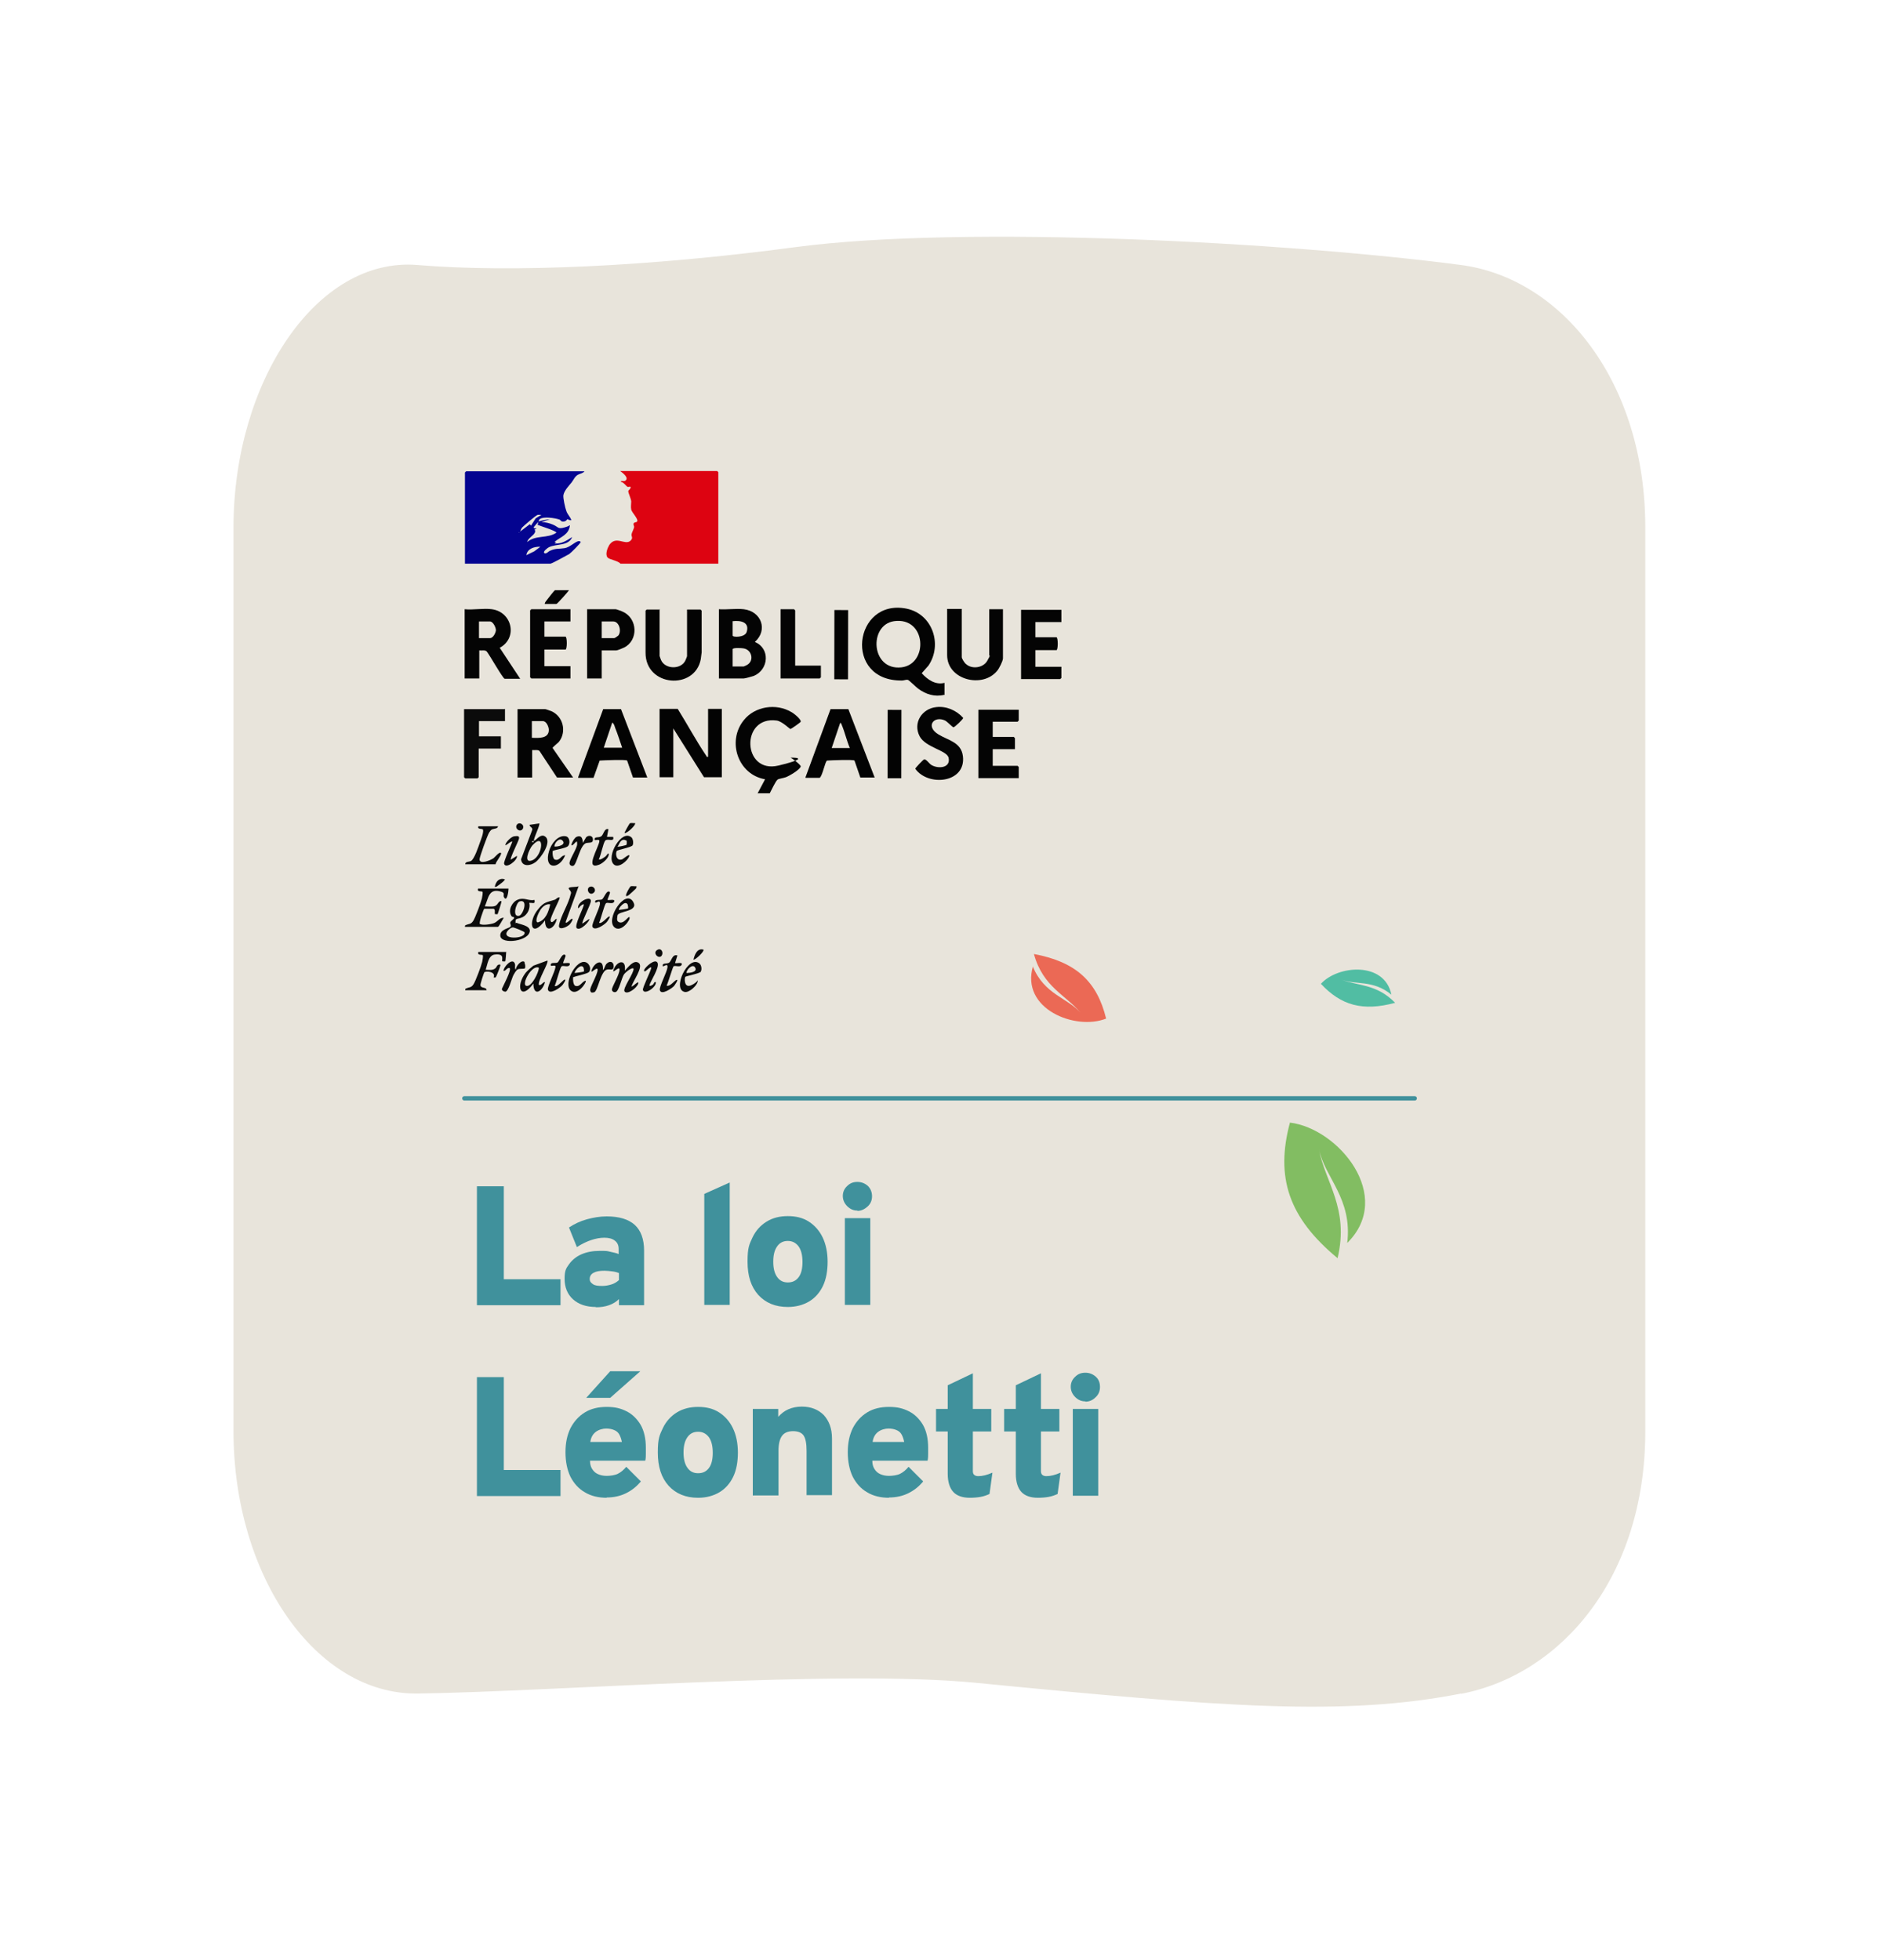 <?xml version="1.0" encoding="UTF-8"?>
<svg id="Calque_1" xmlns="http://www.w3.org/2000/svg" version="1.1" viewBox="0 0 644 670.9">
  <!-- Generator: Adobe Illustrator 29.0.0, SVG Export Plug-In . SVG Version: 2.1.0 Build 186)  -->
  <defs>
    <style>
      .st0 {
        fill: #030303;
      }

      .st1 {
        fill: #51bda3;
      }

      .st2 {
        fill: #eb6955;
      }

      .st3 {
        fill: #dd0311;
      }

      .st4 {
        fill: #e8e4db;
      }

      .st5 {
        fill: #40919c;
      }

      .st6 {
        fill: #0b0b0b;
      }

      .st7 {
        fill: #040404;
      }

      .st8 {
        fill: #82bd62;
      }

      .st9 {
        fill: none;
        stroke: #40919c;
        stroke-linecap: round;
        stroke-miterlimit: 10;
        stroke-width: 1.5px;
      }

      .st10 {
        fill: #040490;
      }
    </style>
  </defs>
  <path class="st4" d="M500,579.6c-40.2,7.9-81.6,4.6-166.3-3.7-47.5-4.6-143.1,3-190.8,3.7-34.8.4-63-40.2-63-89.8V180.5c0-49.6,28.3-92.7,63-89.8,32.2,2.7,79.7.5,129.1-6.1,58.8-7.8,170.4-1.5,228,6.1,34.6,4.6,63,40.2,63,89.8v309.4c0,49.6-28.5,83.1-63,89.8Z"/>
  <g>
    <g>
      <g>
        <path class="st10" d="M184.3,178.5c.1-.2,3.4-.8,3.9-.8l-2.9,1c1.3,0,2.6.3,3.8.8,2,.8,1.7,1.7,4.1,1s1.1-.7,1.8-.7c-.3,3.2-3.1,3.9-5.2,5.6,1.1.4.2.1,0,.6,2.4.2,4.1-1,6-2.2-1.3,3.2-5.4,2.2-8,3.5-.4.2-2,1.4-1.6,1.9.5.7,1.6-.6,2-.7,1.9-.9,3.2-.6,5-.9s3.3-2,4.7-2.4c.3,0,.7,0,.8.3s-3.4,3.8-3.9,4.1-6,3.3-6.4,3.3h-29.3s0-31.2,0-31.2c0,0,.4-.4.4-.4h40.5c-.5.7-1.6.8-2.3,1.2-1.1.7-1.4,1.7-2.1,2.6s-2.5,2.7-2.8,4.3c-.2.9.6,4.5,1,5.5.4,1.2,1.3,1.9,1.7,3.1-.5.2-1.1-.3-1.4-.3,0,0-.4.9-1.6.8-.5,0-.7-.6-1.1-.7-1.4-.5-5.4-1.1-6.6-.2-.5.3-.4.8-.5.9-.2.3-.3.3-.8.9-.3.5-1.8,1.5,0,1.4.1.4-.5.1-.5.4s.3.6,0,1.1c-.4,1-2.4,1.9-2.6,3.2,2.9-2.5,7-1.1,10-3.2,0-.6-5.6-2.3-6.5-2.7.3-.2.2-1,.3-1ZM185.6,176.2c-.5,0-1.1,0-1.6,0-.7.2-4.7,3.7-5.3,4.3-.5.6-.4.9-.7,1.4s-.6,0-.5.4l3.8-2.9.4.5,1.6-2.5,2.3-1.4ZM184.8,187.1c-2,0-4.3.6-4.7,2.9l2.7-1.3,2-1.5Z"/>
        <path class="st3" d="M245.8,192.9h-33.5c-.8-1-3.8-1.4-4.4-2.1-.9-1.1,0-3.3.6-4.3,2.3-3.3,5.3.2,7.2-1.4,1.1-1,.3-1.5.4-2.2s.8-1.8.9-2.6c0-.2-.3-.7-.2-1.1.1-.5,1-.4,1.2-.7.6-.8-1.8-3.1-2-4.1s0-1.9,0-2.8c-.1-1-1-2.9-1-3.4s.5-.6.6-.9c.7-1.2-.5-.5-.9-.7-.4-.2-1.4-1.7-2.3-1.7.1-.6,1.1,0,1.6-.4,1.4-1-1.1-2.8-1.8-3.3h33.2s.4.4.4.4v31.1Z"/>
        <path class="st0" d="M323.1,237.8c-3.3.8-6.3-.2-8.9-2.1-.7-.5-3.1-2.9-3.5-3-.6-.2-1.3.2-2,.2-20.3.3-16.6-28.2,1.5-24.6,8.9,1.8,12.4,12.3,7.5,19.5l-2.3,2.6c2,2.2,4.7,4.1,7.8,3.3v4.2ZM305.9,212.6c-8.7,1.3-7.9,16.9,2.5,15.8,9.4-1,8.7-17.4-2.5-15.8Z"/>
        <path class="st0" d="M231.9,242.6c3.3,5.3,6.3,10.9,9.8,16.1.2.2,0,.5.6.3v-16.4s4.7,0,4.7,0v23.4s-6.1,0-6.1,0l-10.5-16.7v16.7s-4.7,0-4.7,0v-23.4s6.3,0,6.3,0Z"/>
        <path class="st7" d="M254.5,208.5c6,.7,8.4,7.1,3.8,11.2,5.3,2.2,4.8,9.4-.3,11.6-.6.2-3,.9-3.5.9h-8.5s0-23.7,0-23.7c2.7.2,5.8-.3,8.5,0ZM250.7,212.7v4.8c0,.7,4.2.7,4.8-1.2,1.1-3.5-2.2-4-4.8-3.7ZM250.7,228.1h3.8c0,0,1.2-.5,1.4-.7,2.2-1.5,1.3-5.1-1.5-5.5-.6-.1-3.7-.3-3.7.3v5.9Z"/>
        <path class="st7" d="M168.3,208.5c6.9.9,9,9.8,2.7,13.2l7,10.6h-5.3c-.6,0-5.3-8.4-6.2-9.4-.6-.5-1.7-.2-2.5-.3v9.6s-5,0-5,0v-23.7c2.9.3,6.5-.4,9.3,0ZM163.9,218.4h3.8c1,0,1.9-1.7,2-2.7,0-1-1-3-2-3h-3.8s0,5.7,0,5.7Z"/>
        <path class="st7" d="M196.2,266.1h-5.6s-6-9.1-6-9.1c-.6-.5-1.7-.2-2.5-.3v9.4s-5,0-5,0v-23.4s9.5,0,9.5,0c.2,0,1.8.6,2.1.7,4,1.8,5.2,6.9,2.7,10.3-.4.6-2.4,2-2.3,2.3l7,10.1ZM182.1,252.5c2.3.1,5.7.3,5.7-2.7,0-1-.8-3-2-3h-3.8s0,5.7,0,5.7Z"/>
        <path class="st7" d="M259.2,271.6l2.6-4.9c-9.3-1.6-13.1-13-7.3-20.2,3.8-4.8,11.1-5.9,16.3-2.8.8.4,3.4,2.5,3.2,3.3,0,.2-3.3,2.5-3.5,2.5-.3,0-2.8-2.6-4.7-2.9-12.5-1.7-11.8,18.4.6,15.4s3.8-2.7,4.1-2.7,3.6,2.5,3.5,3c-.2,1.1-4,3.3-5.1,3.7-.8.3-2.4.5-2.8.8-.7.5-2.2,3.8-2.7,4.7h-4.2Z"/>
        <path class="st0" d="M197.8,266.1l8.6-23.4h6.1s9,23.4,9,23.4h-4.9s-2-5.8-2-5.8c-.3-.4-8.2-.1-9.4,0l-2.1,5.9h-5.2ZM212.9,255.9c-.8-2.3-1.5-4.6-2.4-6.8-.2-.6-.4-1.5-1-1.8l-2.9,8.6h6.3Z"/>
        <path class="st0" d="M275.6,266.1l8.6-23.4h6.1s9,23.4,9,23.4h-4.9s-2-5.8-2-5.8c-.3-.4-8.2-.1-9.4,0-.7.4-1.5,5.1-2.5,5.9h-4.8ZM290.8,256c-1.1-2.6-1.7-5.4-2.8-8-.1-.3-.2-.6-.5-.6l-2.9,8.6h6.3Z"/>
        <path class="st0" d="M225.7,208.5v16c0,0,.4,1.2.5,1.4,1.4,3.2,6.8,3.3,8.3.2.1-.2.6-1.4.6-1.5v-16s4.6,0,4.6,0c0,0,.4.4.4.4v14.3c0,.3-.3,1.9-.3,2.3-2,10.7-19,9.5-18.9-2.3v-14.3s.4-.4.4-.4h4.6Z"/>
        <path class="st7" d="M329.1,208.6v16.3c0,.5,1,2.1,1.5,2.4,2,1.8,5.8,1.3,7.2-1.1s.7-1.7.7-1.9v-15.8s4.7,0,4.7,0v16.8c0,.9-1.3,3.5-2,4.3-5,6.1-17.1,3.1-17.1-5.4v-15.8s5,0,5,0Z"/>
        <path class="st7" d="M320.4,242c3.4-.4,6.9,1.1,9.2,3.7,0,.4-2.8,3.1-3.3,3.2-.4,0-2.1-1.9-2.9-2.3-3.8-1.8-6.9,2-2.2,4.8,3.3,2,7.7,2.6,8.3,7.4,1.1,9.2-11.9,10.5-16.3,4.3,0-.3,2.7-3.1,3-3.2.7-.2,1.7,1.4,2.5,1.9,2.3,1.4,6.7,1.1,5.9-2.5-.6-2.5-7.9-3.5-9.9-7.3-2.4-4.6.8-9.5,5.7-10Z"/>
        <path class="st7" d="M363.2,208.7v4.2s-8.9,0-8.9,0v5.2s7.2,0,7.2,0c.6,0,.6,4.4,0,4.4h-7.2s0,5.7,0,5.7h8.9s0,3.8,0,3.8c0,0-.4.4-.4.4h-13.4s0-23.7,0-23.7h13.8Z"/>
        <path class="st7" d="M195.2,208.5v4.2s-8.9,0-8.9,0v5.2s7.2,0,7.2,0c.6,0,.6,4.4,0,4.4h-7.2s0,5.7,0,5.7h8.9s0,4.2,0,4.2h-13.4s-.4-.4-.4-.4v-22.9s.4-.4.4-.4h13.4Z"/>
        <path class="st7" d="M348.6,242.8v3.8s-.4.4-.4.4h-8.5s0,5.2,0,5.2h7.2s.4.4.4.4v3.8s-7.6,0-7.6,0v5.7s8.5,0,8.5,0c0,0,.4.4.4.4v3.8s-13.8,0-13.8,0v-23.4s13.8,0,13.8,0Z"/>
        <path class="st7" d="M205.9,222.6v9.6s-5,0-5,0v-23.7s9.8,0,9.8,0c.2,0,2.2.7,2.5.9,5,2.3,5.3,9.7.4,12.2-.4.2-2.3,1-2.7,1h-5.1ZM205.9,218.4h4.3c.2,0,1.2-.7,1.4-.9,1.2-1.6.2-4.8-1.7-4.8h-4s0,5.7,0,5.7Z"/>
        <path class="st6" d="M172.8,242.6v4.2s-8.9,0-8.9,0v5.2s7.5,0,7.5,0v4.2s-7.6,0-7.6,0v9.8s-.4.4-.4.4h-4.2s-.4-.4-.4-.4v-23.3s13.8,0,13.8,0Z"/>
        <path class="st7" d="M272,227.8h8.9s0,4,0,4c0,0-.4.4-.4.4h-13.4s0-23.7,0-23.7h4.6s.4.4.4.4v18.9Z"/>
        <rect class="st0" x="275.8" y="218.1" width="23.7" height="4.7" transform="translate(66.9 507.9) rotate(-89.9)"/>
        <rect class="st0" x="294.2" y="252.1" width="23.4" height="4.7" transform="translate(51.1 560.1) rotate(-89.9)"/>
        <path class="st6" d="M174,304.3c0,.6-.4,4-1.3,3.1s.4-1.7-1.1-2.2c-4.4-1.4-4.4,2.1-5.7,5,1.1,0,2.4.2,3.4-.1,1.2-.4,1.2-1.9,2.3-1.7,0,.6-1.2,4.2-1.3,4.4s-.7,0-1,0c0-.6.2-1.6-.4-1.8-.3,0-3,0-3.2,0-.2.1-1.9,4.9-1.5,5.2.9.6,3.9.1,4.9-.3,1.2-.5,1.9-1.9,3.3-1.8-.3.4-1.7,3.1-2,3.1h-11.3c0-.6,0-.4.3-.6,1.1-.5,1.7-.2,2.5-1.4.7-1,2.7-6.4,3-7.7.1-.5.4-2,.2-2.3s-2,.2-1.5-1.1h10.4Z"/>
        <path class="st6" d="M182.9,308c.3,1.6-.6.9-1.8,1,.5,1.8-.6,4.1-2.3,4.9s-2.4.2-2.4,1.5,0,.3.3.4c1.3.6,4.5.9,4.6,2.7,0,3.6-9.8,4.9-10.1,1.8-.2-2.3,3.2-2.6,3.5-3.2s-.2-.9-.1-1.4c.1-.5,1.6-1.3,1.3-1.7s-.7,0-1-.7c-1.1-1.9.4-4.7,2.3-5.4,2.2-.9,3.5.5,5.7.1ZM177.8,308.5c-1.2.4-2.7,5.6-.1,4.9,1.3-.4,3.2-5.8.1-4.9ZM175.5,317.4c-.8,0-2.5,1.5-2.2,2.4.4,1.8,6.7,1.2,6.2-.7,0-.3-3.6-1.7-4-1.7Z"/>
        <path class="st6" d="M173.2,325.9c0,.4-.2,3-.3,3.1s-1,0-1,0c-.4-.4,1.1-2.8-2.7-2.3-2.1.3-2.4,3.4-3,5.2,1.1,0,2.3.3,3.3-.5.5-.4.5-1.2,1.3-1.3.4,0,.5,0,.4.4-.1.5-1.4,3.9-1.6,4s-.5,0-.7,0c.9-2-2.7-2.3-3.2-1.7-.2.4-1.4,4-1.3,4.4.2,1.2,2.1.5,2.1,1.7h-7.3c0-.6,0-.4.3-.6,1.1-.5,1.7-.2,2.5-1.4.7-1,2.7-6.4,3-7.7.1-.5.4-2,.2-2.3s-2,.2-1.5-1.1h9.6Z"/>
        <path class="st6" d="M184.5,281.7c.5.5-1.9,5-1.8,6,.4.4,2.1-2.5,3.7-1.5,2.8,1.7-1.4,7.6-3.2,8.9s-4.6,1.6-4.9-1l3.8-10c.3-1-.9-1-.9-1.8l3.4-.5ZM182.6,287.9c-.4-.2-.7.2-.5.3.4.2.7-.2.5-.3ZM182.2,289.3c-1.1,1.2-3.4,6.5,0,5.1,3.5-1.5,4.4-9.9,0-5.1Z"/>
        <path class="st6" d="M213.8,332.2c1-1,3.1-4,4.8-2.6,1.7,1.3-2.1,6.3-2.5,8,.3.3,2.7-2.4,2.3-1-.4,1.5-3.8,4-4.7,2.7-.7-1.1,3.3-6.3,3.1-7.8-.6-.6-2.9,1.4-3.3,2-.8,1.2-1.7,5.7-2.8,6-.5.2-1.2-.1-1.3-.7-.2-.9,2.6-5.1,2.6-7,0-1.4-2.5,1.6-2.1.3.9-3.1,4.5-4.3,3.9.1Z"/>
        <path class="st6" d="M170.4,282.7c0,1-1.3.8-2.1,1.2-.4.2-.6.6-.9,1-.6.9-3.3,8.4-3.3,9.2,0,1.9,3.8.3,4.8-.4.4-.3,2-2.3,2.5-1.8s-1.9,3.2-1.8,3.9h-10.4c0-1,1.2-.8,1.9-1.1,1.2-.6,2.6-4.9,3.1-6.3.4-1.1,1.3-3.3,1.1-4.4-.2-.6-2.1,0-1.6-1.2h6.8Z"/>
        <path class="st6" d="M191.5,307.2c.3.3-3.4,6.9-3.1,7.9.4,1.5,1.8-1,2.1-.6-.5,3.1-4,5.3-4,.5-4.8,6.4-6,.5-2.3-3.9,2-2.5,3-2.3,5.7-3.2.5-.2.9-1,1.8-.7ZM188.3,309.5c-1.5-.3-2.8.9-3.5,2.1-.4.6-2,3.8-.8,4.1,2.8-.8,3.7-3.7,4.3-6.2Z"/>
        <path class="st6" d="M187.3,328.8c.6.6-3.4,6.9-2.9,8.3,1,.2,1.2-1,2.1-1-.8,3.1-3.9,5.3-4,.5-4.4,6.1-6.2.9-2.6-3.7.7-.8,1.7-1.7,2.6-2.4l4.9-1.8ZM184.4,331.2c-2.4-1.2-6.1,5.7-4.3,6.2s4.3-4.7,4.3-6.2Z"/>
        <path class="st6" d="M231.8,327l-.8,2.6c.3.2,2.5-.4,2.3.4-.3,1.3-2.2.3-2.8.7-.3.2-1.9,5.8-2.4,6.6,1.1.5,2.6-1.6,3.3-1.9,1.1-.5-.6,1.9-.8,2.1-.8.8-4.3,3.2-4.8,1.4-.3-1.2,2.4-6.1,2.6-7.8s-1.3-.2-1.6-.4c-.3-1.3,1.2-.7,2.1-1.2s1.1-3.1,2.9-2.5Z"/>
        <path class="st6" d="M193.5,327c.2.2-.8,2.1-.8,2.6.3.2,2.5-.4,2.3.4-.3,1.3-2.2.3-2.8.7s-1.9,5.9-2.4,6.7c.8.6,2.8-1.9,3.3-2.1,1-.4-.5,1.7-.7,1.9-.8.9-4.4,3.4-4.9,1.5-.3-1,2.4-6.1,2.6-7.8.1-.8-1.3-.2-1.6-.4-.4-1.4,1.7-.7,2.3-1.1s1.6-3.5,2.7-2.5Z"/>
        <path class="st6" d="M208.2,283.8l-.5,2.6h2.1c.6,2-2,.4-2.7,1.3-.7.8-1.5,5.2-2.2,6.4.6.3,1.9-.7,2.3-1s1-1.5,1.1-.8c.1,1.3-2,3.1-3.2,3.6-5.3,2.1-.2-5.9,0-8,.1-.8-1.1-.3-1.6-.4-.3-1.3,1.2-.7,2.1-1.2,1-.5,1.1-3,2.6-2.5Z"/>
        <path class="st6" d="M208.7,305.4c.2.2-.8,2.1-.8,2.6.3.2,2.5-.4,2.3.4-.3,1.3-2.2.3-2.8.7s-1.9,5.9-2.4,6.7c.8.6,2.8-1.9,3.3-2.1,1-.4-.5,1.7-.7,1.9-.8.9-4.3,3.3-4.9,1.5-.3-.9,2.5-6.2,2.6-7.8s-1.2-.2-1.6-.4c-.4-1.3,1.6-.7,2.3-1.1s1.6-3.5,2.7-2.5Z"/>
        <path class="st6" d="M196.2,334.3c-.2.2-.2,2.8.7,3.1,1.6.5,2.1-1.4,3.5-1.8.5.6-3,5.5-5.2,3.3-2.3-2.3,1.5-9.7,4.6-9.7,1.7,0,2.8,2.3,1.7,3.5-.6.6-5,1.5-5.2,1.7ZM199.8,332.5c.1-.2,0-1-.1-1.3-.9-1.8-3.4,1.5-3,1.8.4,0,3-.4,3.1-.5Z"/>
        <path class="st6" d="M215.4,314c.5.6-2.8,5.3-5.1,3.4-3.3-2.7,3.7-13.5,6.4-8.7,1.9,3.4-5.1,3-5.4,4.6s-.1,2,.5,2.3c1.7.8,3.2-2.2,3.6-1.7ZM214.9,310.9c.1-.2,0-1-.1-1.3-.9-1.8-3.4,1.5-3,1.8.4,0,3-.4,3.1-.5Z"/>
        <path class="st6" d="M189.2,291.1c-.2.2-.2,2.8.7,3.1,1.7.5,2-1.5,3.5-1.5-2,5-7.5,5-5.5-1.5.7-2.3,2.9-5.5,5.7-5,1.5.3,1.6,2.8.6,3.5s-4.7,1.2-4.9,1.5ZM189.7,289.7c1.1.2,4.3-.6,2.7-2.1-1.1-1-2.7.9-2.7,2.1Z"/>
        <path class="st6" d="M239.6,332.7c-.5.5-4.9,1.4-5.1,1.6-.3.4-.5,4,2,2.9s2.4-2.5,2.2-1.2-2.8,3.7-4.3,3.5c-4.6-.7,1-12.8,4.9-9.8.8.6,1,2.4.3,3.1ZM234.9,333c1.1,0,3.8-.3,3-1.8-.8-1.6-3,.6-3,1.8Z"/>
        <path class="st6" d="M216.2,289.5c-.5.5-4.9,1.4-5.1,1.7-.6.7-.3,3.7,1.8,2.9.2,0,2.9-2.4,2.4-1-.5,1.4-3.7,4.3-5.3,2.7-2.7-2.6,2.7-12.2,6.1-9.2.6.6.8,2.4.2,2.9ZM214.4,287.7c0,0-.7-.3-.9-.3-1.3,0-1.6,1.6-2.2,2.4.5,0,3-.5,3.1-.7s.1-1.3,0-1.5Z"/>
        <path class="st6" d="M198,303.3l-4.4,12.1c-.3,1.3,1.8-.9,1.9-.9,1.1-.4-.3,1.6-.5,1.8-1,1.1-4.1,2.3-3.7.3.6-3.2,3.3-7.3,4-10.6.5-.9-.8-1.6-.7-2,.1-.6,2.7-.3,3.4-.7Z"/>
        <path class="st6" d="M199.3,288.7l1.3-2.2c.9-.8,2.3-.5,2.3.8s-1,1-2.2,1.2c-2.2.4-3.3,7.4-4.5,7.8-.5.2-1.2-.1-1.3-.7-.3-1.1,2.6-5.2,2.6-6.7s-.3-.7-.6-.6c-2.7,3-.7-1.5.4-1.9,1.9-.8,2.2,1,2.1,2.5Z"/>
        <path class="st6" d="M206.3,332c.6-.4.7-1.7,1.3-2.2,1-1,2.3-.8,2.4.8,0,1.8-1.1,1-2.2,1.2-2.3.4-3.2,7.5-4.5,7.8s-1.1-.2-1.3-.5c-.5-.8,2.5-5.4,2.5-7.2,0-1.4-2.5,1.6-2.1.3.8-2.8,4.3-4.6,3.9-.1Z"/>
        <path class="st6" d="M179.4,329.4c.3.3.5,1.7.2,2s-1.9,0-2.5.4-1.3,1.7-1.4,1.9c-.6,1.1-1.7,5.7-2.8,5.7-.5,0-1.4-.5-1.1-1.1.4-1,3.3-6.3,2.6-7-1-.2-1.2,1-2.1,1,0-1.5,3.2-4.8,3.9-2.4.2.6-.2,1.7.3,1.9,0-1.1,2-3.6,3.1-2.5Z"/>
        <path class="st6" d="M174.8,294.2l2.1-1.3c.3,1.5-3.9,4.7-4.4,2.7-.2-.8,2.4-6.3,2.8-7.5-.3-.6-2.8,2.1-2.3.8.3-.9,2-2.6,3-2.7s1.8-.2,1.6.8-3.2,6.8-2.8,7.2Z"/>
        <path class="st6" d="M199.3,316.1l2.3-1.6c.5.5-3.1,4.4-4.3,3.1-.7-1.1,2.2-6.5,2.5-8-.2-.4-.9.3-1.1.4s-.9,1.3-.9.6c-.1-2,4.3-4.2,4.4-2.3,0,1.2-3.2,7.2-2.9,7.7Z"/>
        <path class="st6" d="M222.4,337.4c.4,0,.7-.2,1-.4.5-.4.3-1,1-.9.4,1.6-3.9,4.6-4.4,2.7-.2-.7,2.5-6.1,2.8-7.3.4-1.4-1.8.9-2,.9-.3.1-.5,0-.4-.4.4-1.1,3.8-4.1,4.6-2.5s-2.5,6.4-2.8,7.8Z"/>
        <path class="st7" d="M194.7,202c-.4.6-4,4.7-4.3,4.7h-4c0-.5.4-.9.7-1.3.3-.4,2.6-3.4,2.8-3.4h4.8Z"/>
        <path class="st6" d="M217.8,303.3c0,.5,0,.6-.3.9s-2,1.9-2.3,2.1c-2.4,1.7.3-2.7.5-2.9.5-.3,1.5,0,2.1-.1Z"/>
        <path class="st6" d="M217.3,281.7c.5.5-2.7,3.6-3.6,3.4-.1-.1,1.6-3.1,1.8-3.3.5-.3,1.3,0,1.8-.1Z"/>
        <path class="st6" d="M240.7,325c.5.5-3,3.8-3.4,3.4.4-1.7,1.3-4,3.4-3.4Z"/>
        <path class="st6" d="M202.3,303.4c1,0,1.8,1.3.9,2.1-1.7,1.5-3.1-1.9-.9-2.1Z"/>
        <path class="st6" d="M226.3,327.2c-1.1,1.1-3.2-1.3-1.2-2.2,1.3-.6,2.1,1.2,1.2,2.2Z"/>
        <path class="st6" d="M178.7,283.9c-1,1-2.7-.5-1.8-1.7,1-1.2,3,.4,1.8,1.7Z"/>
        <path class="st6" d="M172.7,300.9c.4.3-2,2-2.3,2.2s-.5.5-1.1.4c.4-1.8,1.4-3.1,3.4-2.6Z"/>
      </g>
      <g>
        <path class="st5" d="M163.2,446.6v-40.6h9.2v31.8h19.4v8.9h-28.6Z"/>
        <path class="st5" d="M203.9,447.3c-3.3,0-5.9-.9-7.8-2.6-1.9-1.7-2.9-4.1-2.9-7s.5-3.6,1.5-5,2.4-2.6,4.2-3.4c1.8-.8,3.9-1.2,6.3-1.2s2.4,0,3.6.3,2.1.4,2.9.8v-1.7c0-1.3-.4-2.2-1.3-2.9-.9-.7-2.1-1-3.6-1s-3,.3-4.5.8c-1.5.5-3.2,1.3-4.9,2.4l-2.7-6.7c1.8-1.2,3.9-2.2,6.1-2.8s4.5-1,6.8-1c4.3,0,7.5,1,9.6,2.9s3.2,4.9,3.2,8.8v18.7h-8.6v-2.1c-.9.9-2,1.6-3.4,2.1s-2.9.7-4.5.7ZM206.1,440.1c1.1,0,2.1-.2,3.1-.5,1-.3,1.8-.8,2.6-1.5v-2.4c-.7-.3-1.5-.5-2.4-.6-.9-.1-1.7-.2-2.6-.2-1.6,0-2.8.2-3.7.7s-1.3,1.2-1.3,2.1.4,1.3,1.1,1.8,1.8.6,3.2.6Z"/>
        <path class="st5" d="M241,446.6v-38l8.7-3.9v41.9h-8.7Z"/>
        <path class="st5" d="M269.6,447.3c-4.3,0-7.6-1.4-10.1-4.1-2.5-2.8-3.7-6.5-3.7-11.4s.6-5.9,1.7-8.3c1.1-2.3,2.7-4.1,4.8-5.4s4.5-1.9,7.3-1.9,5.2.6,7.2,1.9c2,1.3,3.6,3.1,4.7,5.4,1.1,2.3,1.7,5.1,1.7,8.3s-.5,6-1.6,8.3c-1.1,2.3-2.7,4.1-4.7,5.3-2,1.2-4.5,1.9-7.3,1.9ZM269.6,438.9c1.6,0,2.8-.6,3.7-1.8s1.3-3,1.3-5.2-.4-4-1.3-5.3c-.9-1.2-2.1-1.9-3.7-1.9s-2.8.6-3.7,1.9c-.9,1.3-1.3,3-1.3,5.2s.4,3.9,1.3,5.2c.9,1.3,2.1,1.9,3.7,1.9Z"/>
        <path class="st5" d="M293.4,414.3c-1.4,0-2.5-.5-3.5-1.5-1-1-1.5-2.2-1.5-3.5s.5-2.5,1.5-3.4c1-1,2.1-1.4,3.5-1.4s2.6.5,3.6,1.4c.9.9,1.4,2.1,1.4,3.5s-.5,2.6-1.5,3.5-2.1,1.5-3.5,1.5ZM289.1,446.6v-29.7h8.7v29.7h-8.7Z"/>
        <path class="st5" d="M163.2,511.9v-40.6h9.2v31.8h19.4v8.9h-28.6Z"/>
        <path class="st5" d="M207.7,512.6c-2.9,0-5.5-.6-7.6-1.9-2.1-1.2-3.7-3-4.9-5.3-1.1-2.3-1.7-5.1-1.7-8.4s.6-5.9,1.7-8.2c1.2-2.3,2.8-4.1,4.9-5.4s4.6-1.9,7.5-1.9,4.8.5,6.8,1.5c2,1,3.6,2.6,4.8,4.6,1.2,2.1,1.8,4.7,1.8,7.9s0,1.2,0,2c0,.8,0,1.6-.2,2.4h-18.9c0,1.1.2,2,.7,2.8.5.8,1.1,1.4,2,1.8.9.4,1.9.6,3,.6s2.8-.2,3.8-.7,2-1.3,2.9-2.4l5,5c-1.4,1.7-3,3-5,4s-4.2,1.5-6.8,1.5ZM200.6,478.4l8.2-9.1h10.3l-10.3,9.1h-8.2ZM202.1,493.5h10.7c-.2-1-.5-1.9-.9-2.6-.4-.7-1-1.2-1.8-1.5-.7-.3-1.6-.5-2.7-.5s-2.6.4-3.6,1.2c-1,.8-1.6,1.9-1.8,3.4Z"/>
        <path class="st5" d="M238.9,512.6c-4.3,0-7.6-1.4-10.1-4.1-2.5-2.8-3.7-6.5-3.7-11.4s.6-5.9,1.7-8.3c1.1-2.3,2.7-4.1,4.8-5.4s4.5-1.9,7.3-1.9,5.2.6,7.2,1.9c2,1.3,3.6,3.1,4.7,5.4,1.1,2.3,1.7,5.1,1.7,8.3s-.5,6-1.6,8.3c-1.1,2.3-2.7,4.1-4.7,5.3-2,1.2-4.5,1.9-7.3,1.9ZM238.9,504.2c1.6,0,2.8-.6,3.7-1.8s1.3-3,1.3-5.2-.4-4-1.3-5.3c-.9-1.2-2.1-1.9-3.7-1.9s-2.8.6-3.7,1.9c-.9,1.3-1.3,3-1.3,5.2s.4,3.9,1.3,5.2c.9,1.3,2.1,1.9,3.7,1.9Z"/>
        <path class="st5" d="M257.6,511.9v-29.7h8.7v2.7c1-1.1,2.1-2,3.5-2.6,1.4-.6,2.9-.9,4.6-.9,3.1,0,5.6,1,7.5,2.9,1.8,2,2.8,4.6,2.8,8v19.4h-8.7v-15.1c0-2.5-.3-4.2-1-5.3-.7-1-1.9-1.5-3.6-1.5s-3,.5-3.8,1.6c-.8,1.1-1.2,2.8-1.2,5.1v15.3h-8.7Z"/>
        <path class="st5" d="M304.3,512.6c-2.9,0-5.5-.6-7.6-1.9-2.1-1.2-3.7-3-4.9-5.3-1.1-2.3-1.7-5.1-1.7-8.4s.6-5.9,1.7-8.2c1.2-2.3,2.8-4.1,4.9-5.4s4.6-1.9,7.5-1.9,4.8.5,6.8,1.5c2,1,3.6,2.6,4.8,4.6,1.2,2.1,1.8,4.7,1.8,7.9s0,1.2,0,2c0,.8,0,1.6-.2,2.4h-18.9c0,1.1.2,2,.7,2.8.5.8,1.1,1.4,2,1.8.9.4,1.9.6,3,.6s2.8-.2,3.8-.7,2-1.3,2.9-2.4l5,5c-1.4,1.7-3,3-5,4s-4.2,1.5-6.8,1.5ZM298.7,493.5h10.7c-.2-1-.5-1.9-.9-2.6-.4-.7-1-1.2-1.8-1.5-.7-.3-1.6-.5-2.7-.5s-2.6.4-3.6,1.2c-1,.8-1.6,1.9-1.8,3.4Z"/>
        <path class="st5" d="M331.9,512.6c-2.6,0-4.5-.7-5.7-2s-1.9-3.4-1.9-6.2v-14.5h-4v-7.7h4v-8.1l8.6-4.1v12.2h6.3v7.7h-6.3v13.5c0,.6.1,1,.4,1.3s.8.5,1.4.5c1.5,0,3.1-.4,4.9-1.2l-1,7.3c-.9.4-1.9.8-3.1,1-1.1.2-2.4.3-3.7.3Z"/>
        <path class="st5" d="M355.2,512.6c-2.6,0-4.5-.7-5.7-2s-1.9-3.4-1.9-6.2v-14.5h-4v-7.7h4v-8.1l8.6-4.1v12.2h6.3v7.7h-6.3v13.5c0,.6.1,1,.4,1.3s.8.5,1.4.5c1.5,0,3.1-.4,4.9-1.2l-1,7.3c-.9.4-1.9.8-3.1,1-1.1.2-2.4.3-3.7.3Z"/>
        <path class="st5" d="M371.4,479.6c-1.4,0-2.5-.5-3.5-1.5s-1.5-2.2-1.5-3.5.5-2.5,1.5-3.4c1-1,2.1-1.4,3.5-1.4s2.6.5,3.6,1.4,1.4,2.1,1.4,3.5-.5,2.6-1.5,3.5c-1,1-2.1,1.5-3.5,1.5ZM367.1,511.9v-29.7h8.7v29.7h-8.7Z"/>
      </g>
      <line class="st9" x1="158.9" y1="375.9" x2="484.1" y2="375.9"/>
    </g>
    <path class="st1" d="M476.1,340.3c-2.4-11.3-18.3-10-24.1-3.6,6.9,7.4,14.3,9.5,25.4,6.5-6.4-6.6-12.9-5.7-18.5-8,4.9,2,10.9,0,17.2,5.2"/>
    <path class="st2" d="M353.5,330.6c-4.4,14.7,14.5,22.2,25,18-3.1-12.7-10.3-19.4-24.7-22.1,3.1,11.4,11.1,14.1,15.9,20.1-4.3-5.1-12.4-6.2-16.3-15.9"/>
    <path class="st8" d="M461,425.4c16.2-16-3-39.2-19.6-41.2-5,18.7-.5,32.5,16.3,46.4,4.1-17.1-4.4-26.2-6.4-37.4,1.9,9.7,11.6,16.9,9.7,32.3"/>
  </g>
</svg>